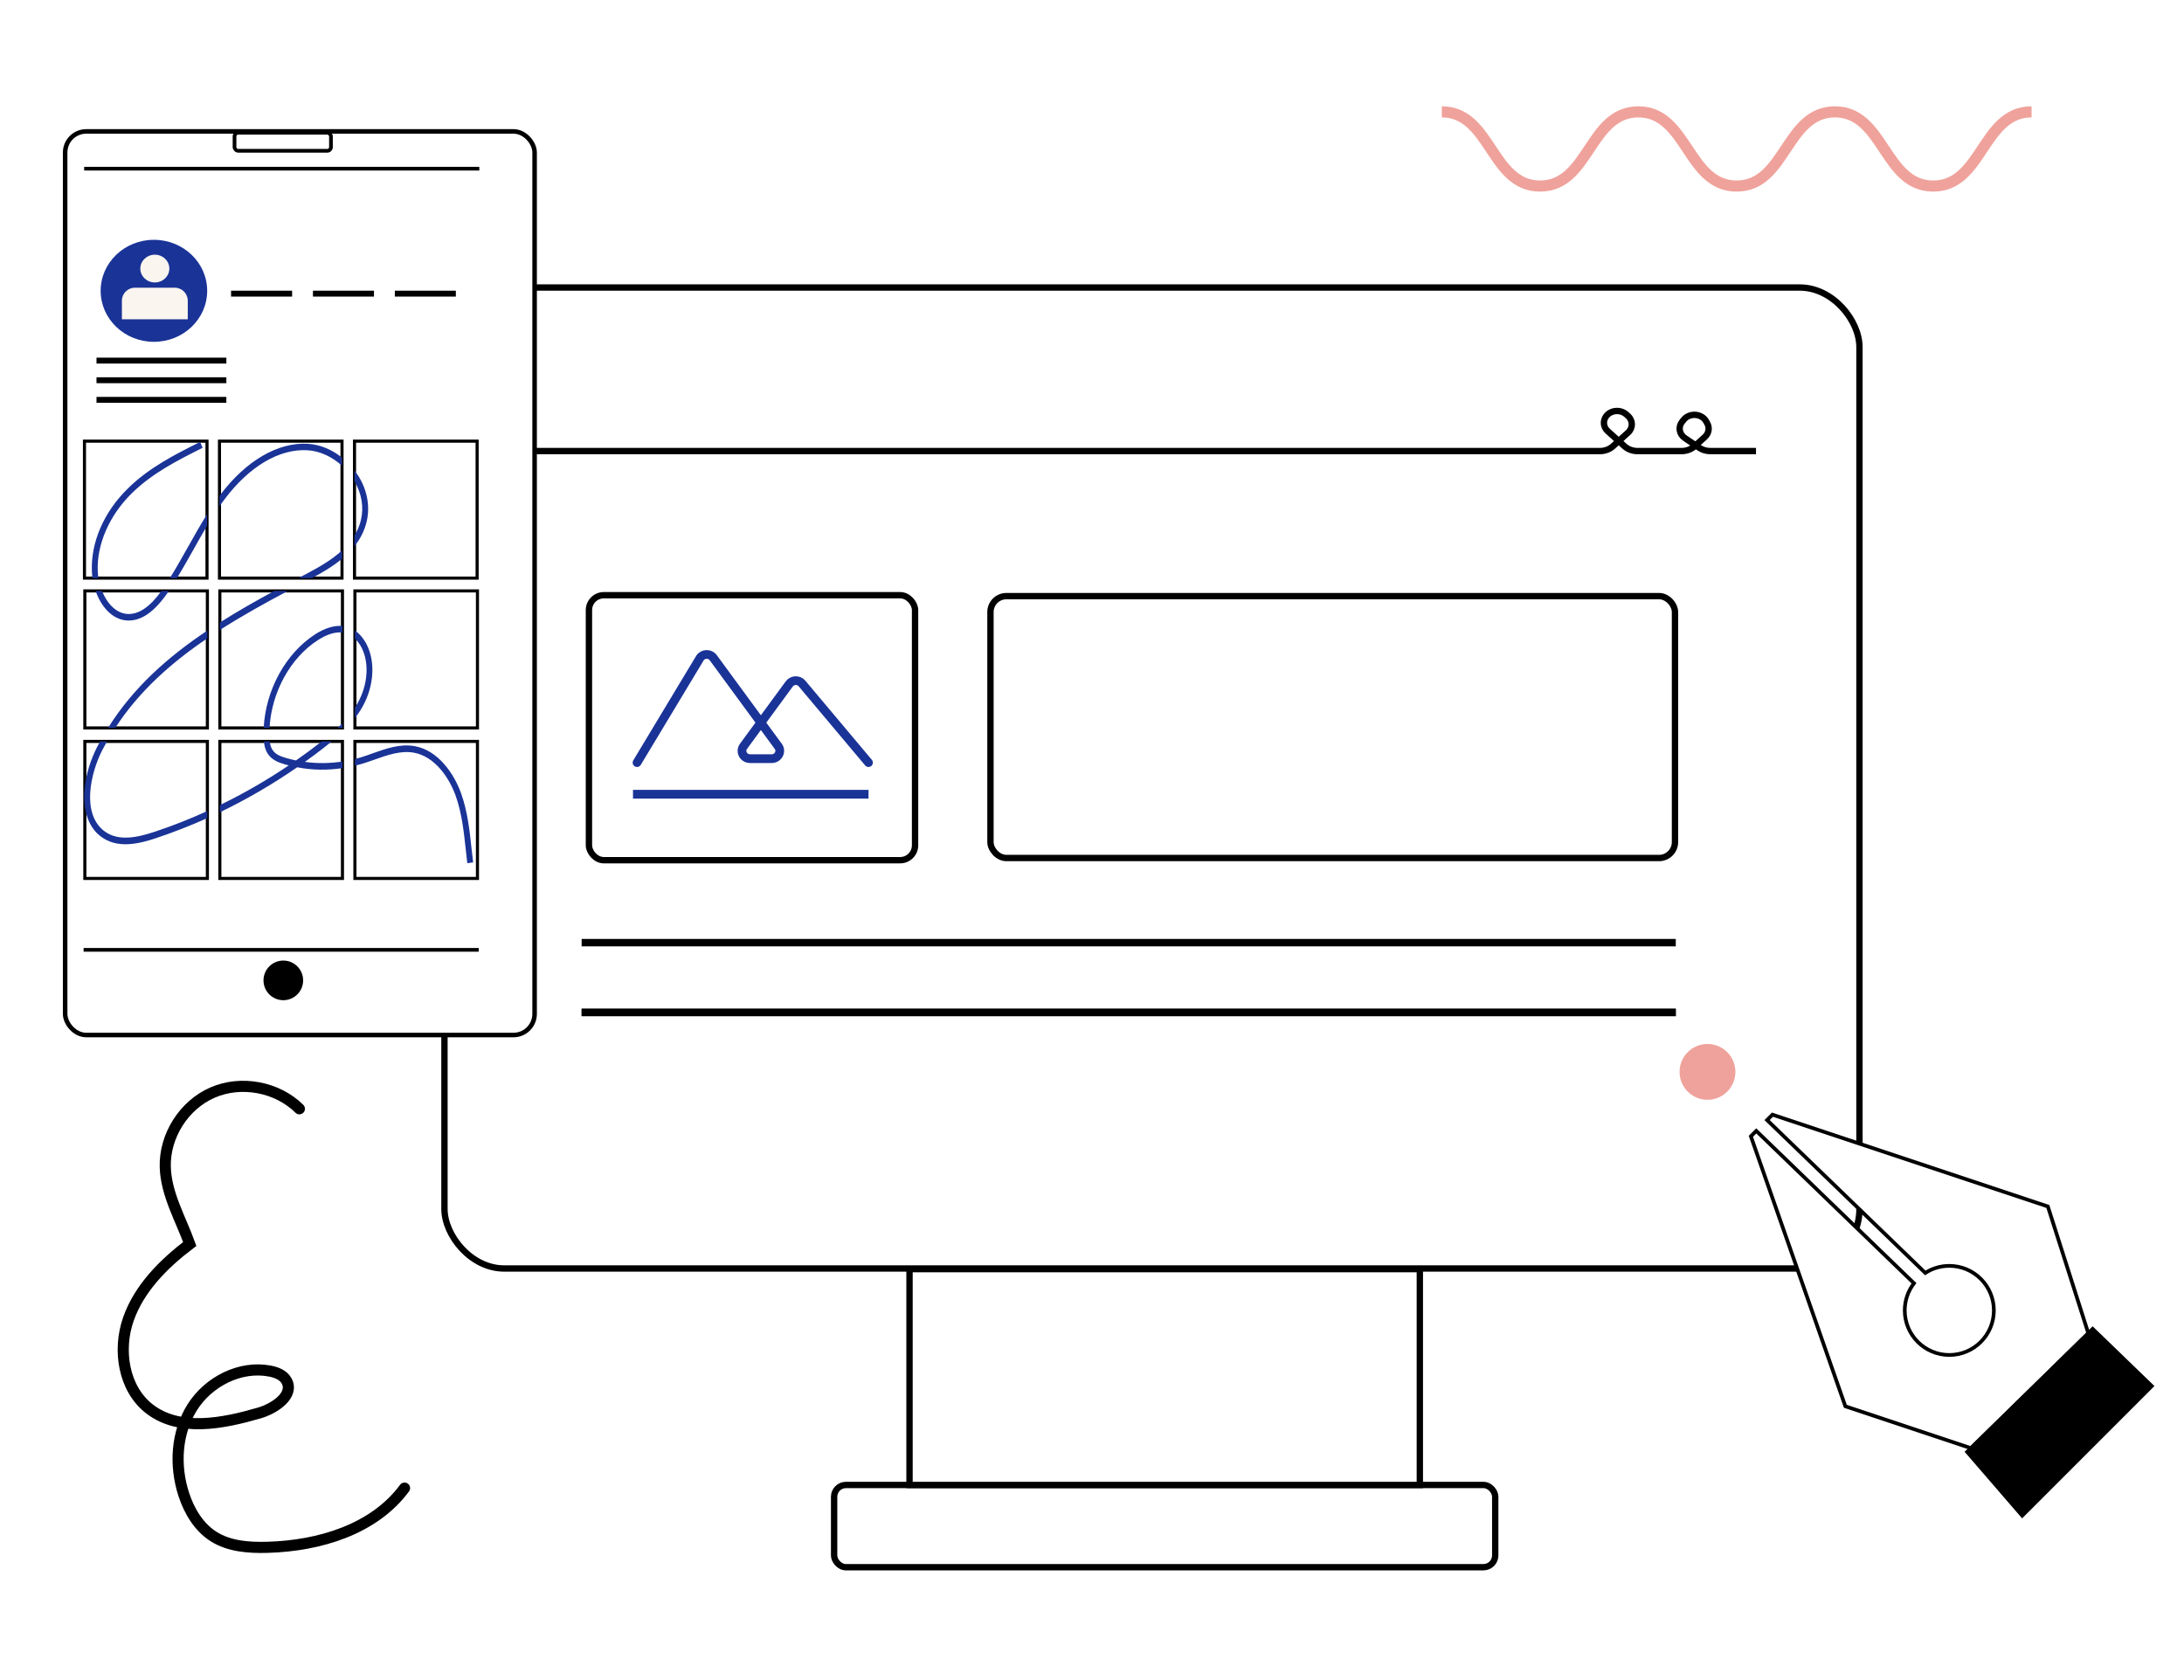 <?xml version="1.0" encoding="UTF-8"?>
<svg xmlns="http://www.w3.org/2000/svg" xmlns:xlink="http://www.w3.org/1999/xlink" viewBox="0 0 650 500">
  <defs>
    <filter id="drop-shadow-72" x="123.77" y="77.05" width="430.59" height="390.3" filterUnits="userSpaceOnUse">
      <feOffset dx="7.57" dy="7.57"/>
      <feGaussianBlur result="blur" stdDeviation="0"/>
      <feFlood flood-color="#000" flood-opacity="1"/>
      <feComposite in2="blur" operator="in"/>
      <feComposite in="SourceGraphic"/>
    </filter>
    <filter id="drop-shadow-73" x="13.33" y="33.05" width="146.45" height="275.65" filterUnits="userSpaceOnUse">
      <feOffset dx="5.39" dy="5.39"/>
      <feGaussianBlur result="blur-2" stdDeviation="0"/>
      <feFlood flood-color="#000" flood-opacity="1"/>
      <feComposite in2="blur-2" operator="in"/>
      <feComposite in="SourceGraphic"/>
    </filter>
    <filter id="drop-shadow-74" x="516.04" y="326.69" width="125.17" height="125.18" filterUnits="userSpaceOnUse">
      <feOffset dx="4.42" dy="4.42"/>
      <feGaussianBlur result="blur-3" stdDeviation="0"/>
      <feFlood flood-color="#000" flood-opacity="1"/>
      <feComposite in2="blur-3" operator="in"/>
      <feComposite in="SourceGraphic"/>
    </filter>
  </defs>
  <g id="Capa_3">
    <path d="M429.11,33.29c14.63,0,14.63,22.08,29.25,22.08s14.63-22.08,29.25-22.08,14.63,22.08,29.25,22.08,14.63-22.08,29.25-22.08,14.63,22.08,29.26,22.08,14.63-22.08,29.26-22.08" fill="none" stroke="#efa29b" stroke-miterlimit="10" stroke-width="3.31"/>
    <path d="M120.4,442.87c-9.1,12.33-25.42,17.18-40.74,17.62-5.56.16-11.43-.24-16.13-3.23-4.39-2.8-7.21-7.55-8.83-12.5-2.8-8.55-2.26-18.41,2.56-26.01,4.82-7.6,14.22-12.4,23.06-10.71,1.95.37,4.01,1.17,4.97,2.91,2.34,4.24-3.49,8.22-8.14,9.57-10.89,3.16-23.73,5.71-32.69-1.24-7.71-5.99-9.48-17.48-6.25-26.7,3.23-9.21,10.48-16.45,18.26-22.36-2.73-7.55-7.03-14.8-7.28-22.83-.3-9.3,5.52-18.51,14.05-22.23,8.53-3.72,19.24-1.72,25.86,4.82" fill="none" stroke="#000" stroke-linecap="round" stroke-miterlimit="10" stroke-width="3.31"/>
  </g>
  <g id="Capa_4">
    <g>
      <rect x="149.09" y="101.8" width="372.38" height="244.34" rx="15.26" ry="15.26" fill="none" stroke="#000" stroke-miterlimit="10" stroke-width="3.78"/>
      <g filter="url(#drop-shadow-72)">
        <rect x="124.71" y="78" width="421.13" height="291.94" rx="17.74" ry="17.74" fill="#fff" stroke="#000" stroke-miterlimit="10" stroke-width="1.89"/>
        <rect x="240.68" y="434.37" width="196.76" height="24.47" rx="3.51" ry="3.51" fill="#fff" stroke="#000" stroke-miterlimit="10" stroke-width="1.89"/>
        <rect x="263.12" y="370.13" width="151.88" height="64.24" fill="#fff" stroke="#000" stroke-miterlimit="10" stroke-width="1.89"/>
      </g>
      <path d="M522.62,134.24h-13.64c-1.18,0-2.33-.35-3.28-.99l-4.24-2.87c-1.73-1.17-2.08-3.38-.78-4.94l.47-.57c1.75-2.1,5.33-1.81,6.64.54l.32.58c.75,1.36.46,3-.73,4.08l-3.03,2.73c-1.03.93-2.42,1.44-3.87,1.44h-13.14c-1.45,0-2.84-.52-3.87-1.44l-4.97-4.48c-1.32-1.19-1.52-3.05-.49-4.44h0c1.37-1.85,4.27-2.11,6.01-.54l.5.45c1.52,1.38,1.52,3.6,0,4.98l-4.47,4.03c-1.03.93-2.42,1.44-3.87,1.44H151.56" fill="none" stroke="#000" stroke-miterlimit="10" stroke-width="1.89"/>
      <rect x="175.28" y="177.14" width="97.06" height="78.86" rx="4.43" ry="4.43" fill="none" stroke="#000" stroke-miterlimit="10" stroke-width="1.89"/>
      <path d="M189.59,226.96l18.69-31.05c.87-1.45,2.99-1.54,3.99-.18l19.35,26.38c1.13,1.53,0,3.67-1.94,3.67h-6.46c-1.94,0-3.06-2.13-1.94-3.67l13.63-18.58c.91-1.24,2.79-1.3,3.78-.12l19.79,23.55" fill="none" stroke="#1a3397" stroke-linecap="round" stroke-miterlimit="10" stroke-width="2.6"/>
      <line x1="258.49" y1="236.37" x2="188.39" y2="236.37" fill="none" stroke="#1a3397" stroke-miterlimit="10" stroke-width="2.6"/>
      <line x1="174.21" y1="280.54" x2="497.64" y2="280.54" fill="none" stroke="#000" stroke-linecap="square" stroke-miterlimit="10" stroke-width="2.21"/>
      <rect x="294.78" y="177.41" width="203.73" height="77.94" rx="4.74" ry="4.74" fill="none" stroke="#000" stroke-linecap="square" stroke-miterlimit="10" stroke-width="1.89"/>
      <line x1="174.21" y1="301.31" x2="497.64" y2="301.31" fill="none" stroke="#000" stroke-linecap="square" stroke-miterlimit="10" stroke-width="2.21"/>
      <line x1="174.21" y1="301.31" x2="497.64" y2="301.31" fill="none" stroke="#000" stroke-linecap="square" stroke-miterlimit="10" stroke-width="2.21"/>
    </g>
    <g>
      <g>
        <rect x="14" y="33.72" width="139.72" height="268.92" rx="6.28" ry="6.28" fill="#fff" filter="url(#drop-shadow-73)" stroke="#000" stroke-miterlimit="10" stroke-width="1.35"/>
        <line x1="25.6" y1="50.2" x2="142.1" y2="50.2" fill="none" stroke="#000" stroke-linecap="square" stroke-miterlimit="10" stroke-width="1.1"/>
        <line x1="25.43" y1="282.68" x2="141.93" y2="282.68" fill="none" stroke="#000" stroke-linecap="square" stroke-miterlimit="10" stroke-width="1.1"/>
        <rect x="69.8" y="39.51" width="28.7" height="5.37" rx="1.09" ry="1.09" fill="none" stroke="#000" stroke-miterlimit="10" stroke-width="1.1"/>
        <circle cx="84.32" cy="291.77" r="5.9"/>
      </g>
      <ellipse cx="45.81" cy="86.55" rx="15.85" ry="15.18" fill="#1a3397"/>
      <g>
        <ellipse cx="46.08" cy="79.93" rx="4.32" ry="4.13" fill="#faf6ef"/>
        <path d="M40.13,85.63h11.9c2.12,0,3.85,1.72,3.85,3.85v5.54h-19.6v-5.54c0-2.12,1.72-3.85,3.85-3.85Z" fill="#faf6ef"/>
      </g>
      <g>
        <rect x="25.14" y="131.29" width="36.47" height="40.76" fill="none" stroke="#000" stroke-miterlimit="10" stroke-width=".92"/>
        <rect x="65.32" y="131.29" width="36.47" height="40.76" fill="none" stroke="#000" stroke-miterlimit="10" stroke-width=".92"/>
        <rect x="105.51" y="131.29" width="36.49" height="40.76" fill="none" stroke="#000" stroke-miterlimit="10" stroke-width=".92"/>
        <rect x="25.25" y="175.86" width="36.47" height="40.78" fill="none" stroke="#000" stroke-miterlimit="10" stroke-width=".92"/>
        <rect x="65.43" y="175.86" width="36.49" height="40.78" fill="none" stroke="#000" stroke-miterlimit="10" stroke-width=".92"/>
        <rect x="105.63" y="175.86" width="36.47" height="40.78" fill="none" stroke="#000" stroke-miterlimit="10" stroke-width=".92"/>
        <rect x="25.25" y="220.65" width="36.47" height="40.78" fill="none" stroke="#000" stroke-miterlimit="10" stroke-width=".92"/>
        <rect x="65.43" y="220.65" width="36.49" height="40.78" fill="none" stroke="#000" stroke-miterlimit="10" stroke-width=".92"/>
        <rect x="105.63" y="220.65" width="36.47" height="40.78" fill="none" stroke="#000" stroke-miterlimit="10" stroke-width=".92"/>
        <path d="M48.06,175.86c-3.5,4.85-6.83,7.07-10.19,6.86-3.4-.25-6.05-3.19-7.51-6.86h-1.9c1.6,4.65,4.9,8.49,9.29,8.8,4.25.27,8.33-2.57,12.51-8.8h-2.2ZM91.6,132.07c-8.89-.49-18.37,5.03-26.02,15.17-.09.12-.17.23-.26.37v3.1c.51-.76,1.05-1.5,1.59-2.22,7.3-9.68,16.19-14.98,24.6-14.49,3.66.21,7.34,1.91,10.28,4.62v-2.43c-3.03-2.42-6.6-3.91-10.19-4.11ZM91.24,170.75c-.82.43-1.64.88-2.47,1.3h4.08c3.07-1.66,6.24-3.49,8.96-5.78v-2.47c-3.05,2.82-6.88,5.01-10.56,6.95ZM81.65,175.86c-5.51,2.98-10.96,6.06-16.22,9.41v2.22c6.52-4.17,13.37-7.97,20.27-11.63h-4.04ZM100.47,216.64h1.45v-1.4c-.47.49-.96.97-1.45,1.4ZM93.81,188.77c-8.76,5.61-14.76,16.57-15.33,27.87h1.74c.58-10.6,6.2-20.92,14.46-26.18,1.76-1.13,4.11-2.26,6.45-2.26.26,0,.52.02.78.04v-1.95c-2.42-.21-5.18.62-8.1,2.47ZM46.05,247.53c-5.07,1.69-10.84,3-15.04-.21-6.81-5.2-4.08-17.24-.58-24.05.45-.88.92-1.75,1.41-2.61h-2.06c-.3.55-.59,1.09-.87,1.64-1.93,3.78-3.28,8.02-3.68,12.11-.21,1.85-.21,3.66,0,5.36.45,3.76,1.93,7.03,4.77,9.17,4.83,3.68,11.07,2.3,16.52.47,5.14-1.73,10.21-3.7,15.18-5.94v-2.1c-5.12,2.34-10.33,4.4-15.67,6.17ZM140.38,252.93c-.59-5.63-1.22-11.43-3.14-16.81-2.13-5.94-6.85-12.76-13.71-14.04-4.34-.82-8.56.68-12.63,2.12-1.19.43-2.35.84-3.52,1.21-.58.18-1.17.33-1.74.47v2.01c.73-.18,1.46-.39,2.2-.6,1.2-.37,2.39-.78,3.59-1.21,3.89-1.38,7.91-2.8,11.83-2.06,6.15,1.15,10.42,7.38,12.37,12.84,1.83,5.14,2.44,10.83,3.03,16.32.14,1.25.26,2.49.42,3.72l1.73-.25c-.14-1.23-.28-2.45-.42-3.7ZM90.73,226.75c1.83-1.31,3.64-2.65,5.42-4.03.85-.66,1.71-1.34,2.58-2.06h-3c-.19.16-.38.31-.58.45-2.32,1.81-4.67,3.54-7.06,5.2-1.01-.21-2-.45-3-.74-1.53-.45-3.07-1.03-3.94-2.32-.51-.72-.75-1.64-.87-2.59h-1.74c.12,1.29.45,2.65,1.24,3.78,1.18,1.75,3.14,2.49,4.88,3,.42.14.84.25,1.27.35-6.6,4.46-13.44,8.39-20.51,11.82v2.14c7.96-3.84,15.65-8.3,23.02-13.4,4.44.86,8.99.93,13.47.25v-1.97c-3.71.58-7.48.62-11.19.12ZM32.15,216.64h2.14c7.13-10.98,16.75-19.46,27.43-26.68v-2.3c-11.59,7.73-22.01,16.87-29.57,28.98ZM109.18,191.89c-.92-1.81-2.14-3.27-3.55-4.25v2.42c.78.72,1.48,1.67,2.04,2.79,2.25,4.5,1.81,10.85-1.12,16.2-.3.55-.59,1.05-.92,1.56v3.14c.87-1.15,1.69-2.36,2.4-3.68,3.26-5.94,3.71-13.07,1.15-18.17ZM106.43,141.31c-.3-.45-.59-.88-.92-1.31v3.25c2.16,3.7,2.82,7.77,1.9,11.55-.4,1.67-1.05,3.17-1.9,4.56v3.17c1.66-2.06,2.91-4.42,3.59-7.21,1.13-4.65.19-9.64-2.67-14.02ZM55.93,162.81c-1.73,3.08-3.5,6.23-5.38,9.25h2.11c1.66-2.71,3.22-5.49,4.76-8.22,1.36-2.43,2.74-4.91,4.2-7.34v-3.45c-2,3.19-3.87,6.51-5.68,9.76ZM59.59,131.51c-7.48,3.74-15.2,7.62-21.52,13.85-7.18,7.03-11.08,16.05-10.72,24.74.03.64.09,1.3.19,1.97h1.76c-.12-.68-.19-1.36-.21-2.05-.33-7.99,3.45-16.65,10.12-23.2,6.13-6.04,13.73-9.86,21.08-13.54l-.71-1.77Z" fill="#1a3397"/>
      </g>
      <line x1="69.65" y1="87.39" x2="86.06" y2="87.39" fill="none" stroke="#000" stroke-linecap="square" stroke-miterlimit="10" stroke-width="1.76"/>
      <line x1="29.6" y1="107.32" x2="66.49" y2="107.32" fill="none" stroke="#000" stroke-linecap="square" stroke-miterlimit="10" stroke-width="1.76"/>
      <line x1="29.6" y1="113.16" x2="66.49" y2="113.16" fill="none" stroke="#000" stroke-linecap="square" stroke-miterlimit="10" stroke-width="1.76"/>
      <line x1="29.6" y1="119" x2="66.49" y2="119" fill="none" stroke="#000" stroke-linecap="square" stroke-miterlimit="10" stroke-width="1.76"/>
      <line x1="94.02" y1="87.39" x2="110.42" y2="87.39" fill="none" stroke="#000" stroke-linecap="square" stroke-miterlimit="10" stroke-width="1.76"/>
      <line x1="118.39" y1="87.39" x2="134.79" y2="87.39" fill="none" stroke="#000" stroke-linecap="square" stroke-miterlimit="10" stroke-width="1.76"/>
    </g>
    <g filter="url(#drop-shadow-74)">
      <path d="M582.16,426.56l-37.37-12.46-28.12-80.35,1.61-1.61,46.94,45.35c-1.72,2.23-2.75,5.04-2.75,8.08,0,7.32,5.94,13.26,13.26,13.26s13.26-5.94,13.26-13.26c0-7.32-5.94-13.26-13.26-13.26-2.64,0-5.09.77-7.15,2.1l-47.09-45.49,1.61-1.61,81.96,27.32,12.05,37.77-34.95,34.15Z" fill="#fff" stroke="#000" stroke-miterlimit="10" stroke-width="1.1"/>
      <polygon points="581.04 427.68 618.39 391.06 636 408.08 597.43 446.65 581.04 427.68" stroke="#000" stroke-miterlimit="10" stroke-width="1.1"/>
    </g>
    <circle cx="508.18" cy="319" r="8.31" fill="#efa29b"/>
  </g>
</svg>